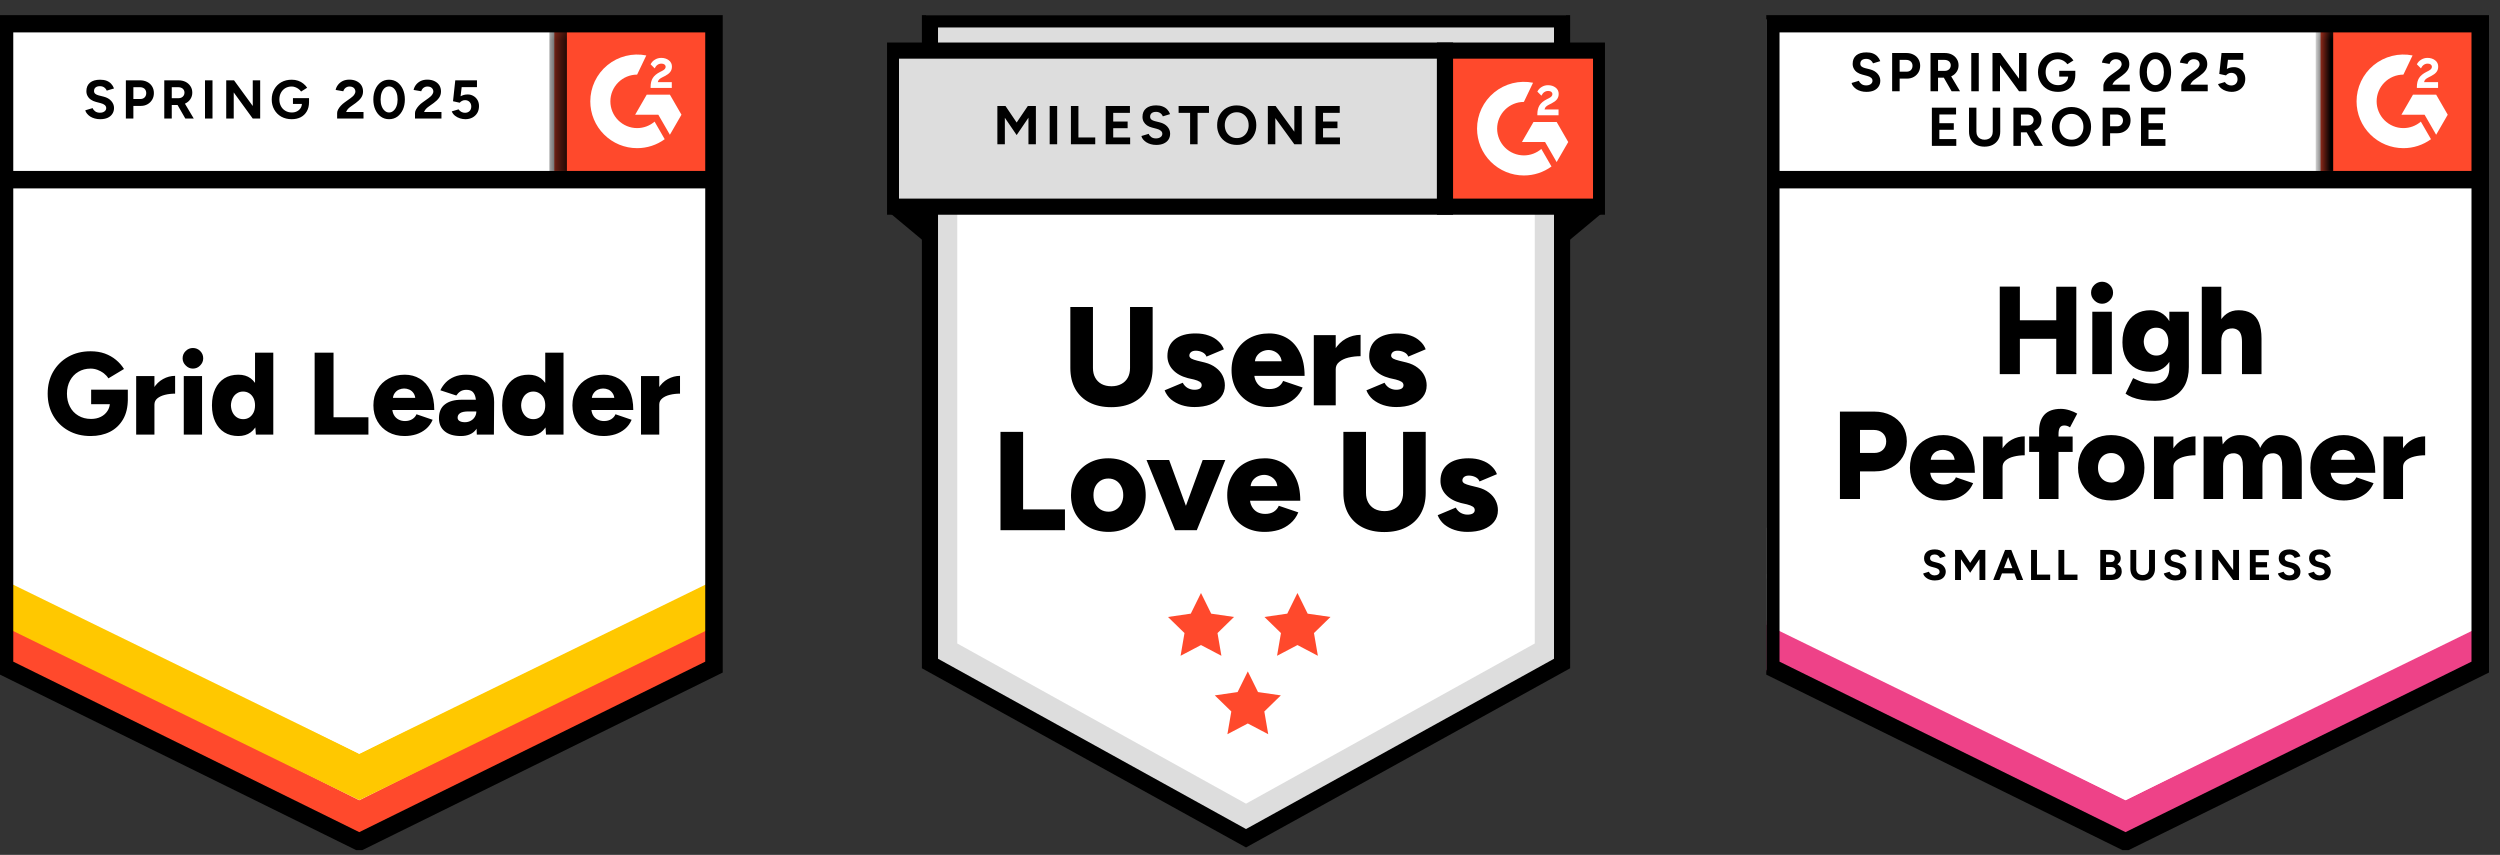 <svg width="155" height="53" viewBox="0 0 155 53" fill="none" xmlns="http://www.w3.org/2000/svg">
<rect x="0" y="0" width="155" height="53" fill="#333333" stroke="none"/>
<g clip-path="url(#clip0_1108_300)">
<path d="M0.017 41.523L22.273 52.489L44.53 41.523V1.203H0.017V41.523Z" fill="white"/>
<path d="M0.017 41.523L22.273 52.489L44.53 41.523V1.203H0.017V41.523Z" fill="white"/>
<path d="M6.208 7.39C6.088 7.39 5.977 7.375 5.874 7.346C5.767 7.317 5.674 7.277 5.593 7.225C5.513 7.171 5.446 7.111 5.395 7.046C5.34 6.982 5.304 6.913 5.288 6.838L5.743 6.703C5.772 6.78 5.824 6.846 5.898 6.901C5.972 6.956 6.066 6.985 6.179 6.988C6.298 6.992 6.396 6.966 6.474 6.911C6.548 6.856 6.585 6.787 6.585 6.703C6.585 6.629 6.556 6.566 6.498 6.514C6.437 6.463 6.354 6.424 6.251 6.398L5.942 6.316C5.829 6.287 5.727 6.242 5.637 6.18C5.55 6.122 5.482 6.048 5.434 5.958C5.382 5.871 5.356 5.769 5.356 5.653C5.356 5.427 5.43 5.251 5.579 5.126C5.727 5.003 5.937 4.942 6.208 4.942C6.359 4.942 6.492 4.963 6.604 5.005C6.721 5.05 6.816 5.113 6.89 5.193C6.967 5.274 7.027 5.371 7.069 5.484L6.619 5.619C6.59 5.542 6.54 5.477 6.469 5.426C6.395 5.371 6.303 5.343 6.193 5.343C6.08 5.343 5.992 5.369 5.927 5.421C5.863 5.472 5.83 5.547 5.83 5.643C5.83 5.717 5.856 5.776 5.908 5.817C5.959 5.859 6.029 5.892 6.116 5.914L6.425 5.992C6.629 6.043 6.787 6.134 6.9 6.263C7.012 6.392 7.069 6.535 7.069 6.693C7.069 6.832 7.035 6.953 6.967 7.056C6.9 7.163 6.803 7.245 6.677 7.303C6.548 7.361 6.391 7.39 6.208 7.39ZM7.804 7.351V4.98H8.685C8.853 4.98 9.001 5.014 9.13 5.082C9.259 5.147 9.359 5.238 9.43 5.358C9.504 5.477 9.541 5.614 9.541 5.769C9.541 5.924 9.506 6.061 9.435 6.18C9.364 6.3 9.269 6.393 9.149 6.461C9.027 6.532 8.885 6.567 8.724 6.567H8.269V7.351H7.804ZM8.269 6.137H8.714C8.817 6.137 8.903 6.103 8.97 6.035C9.035 5.967 9.067 5.879 9.067 5.769C9.067 5.663 9.032 5.574 8.961 5.503C8.886 5.438 8.791 5.406 8.675 5.406H8.269V6.137ZM10.185 7.351V4.98H11.065C11.233 4.98 11.381 5.013 11.51 5.077C11.639 5.145 11.739 5.235 11.81 5.348C11.885 5.461 11.922 5.593 11.922 5.745C11.922 5.893 11.883 6.026 11.806 6.142C11.731 6.258 11.628 6.348 11.496 6.413C11.367 6.477 11.219 6.509 11.051 6.509H10.649V7.351H10.185ZM11.491 7.351L10.944 6.398L11.298 6.146L12.014 7.351H11.491ZM10.649 6.088H11.07C11.141 6.088 11.204 6.074 11.259 6.045C11.314 6.016 11.357 5.976 11.389 5.924C11.422 5.872 11.438 5.813 11.438 5.745C11.438 5.645 11.402 5.563 11.331 5.498C11.257 5.437 11.162 5.406 11.046 5.406H10.649V6.088ZM12.71 7.351V4.98H13.175V7.351H12.71ZM14.026 7.351V4.98H14.51L15.671 6.572V4.98H16.131V7.351H15.671L14.491 5.73V7.351H14.026ZM18.086 7.39C17.844 7.39 17.629 7.338 17.442 7.235C17.255 7.129 17.11 6.984 17.007 6.8C16.9 6.616 16.847 6.405 16.847 6.166C16.847 5.927 16.9 5.716 17.007 5.532C17.11 5.348 17.255 5.203 17.442 5.097C17.629 4.993 17.844 4.942 18.086 4.942C18.231 4.942 18.363 4.963 18.483 5.005C18.605 5.047 18.713 5.106 18.807 5.184C18.9 5.258 18.979 5.343 19.044 5.44L18.666 5.677C18.628 5.616 18.576 5.563 18.512 5.517C18.45 5.469 18.383 5.432 18.308 5.406C18.234 5.377 18.16 5.363 18.086 5.363C17.937 5.363 17.805 5.397 17.689 5.464C17.573 5.535 17.483 5.63 17.418 5.75C17.354 5.869 17.321 6.008 17.321 6.166C17.321 6.321 17.354 6.459 17.418 6.582C17.483 6.704 17.573 6.8 17.689 6.867C17.805 6.938 17.941 6.974 18.095 6.974C18.215 6.974 18.321 6.95 18.415 6.901C18.508 6.853 18.582 6.787 18.637 6.703C18.692 6.616 18.72 6.516 18.72 6.403L19.16 6.335C19.16 6.558 19.113 6.748 19.02 6.906C18.929 7.064 18.803 7.185 18.642 7.269C18.481 7.35 18.295 7.39 18.086 7.39ZM18.163 6.442V6.084H19.16V6.369L18.908 6.442H18.163ZM20.902 7.351V7.008C20.902 6.943 20.921 6.872 20.96 6.795C21.002 6.714 21.058 6.635 21.129 6.558C21.203 6.477 21.289 6.403 21.386 6.335L21.744 6.079C21.792 6.043 21.839 6.005 21.884 5.963C21.929 5.921 21.964 5.874 21.99 5.822C22.019 5.771 22.034 5.722 22.034 5.677C22.034 5.616 22.019 5.563 21.99 5.517C21.964 5.469 21.924 5.432 21.869 5.406C21.814 5.377 21.747 5.363 21.666 5.363C21.598 5.363 21.539 5.377 21.487 5.406C21.435 5.432 21.392 5.467 21.356 5.513C21.324 5.558 21.3 5.606 21.284 5.658L20.81 5.576C20.832 5.463 20.881 5.358 20.955 5.261C21.029 5.164 21.126 5.085 21.245 5.024C21.368 4.966 21.505 4.937 21.656 4.937C21.834 4.937 21.985 4.969 22.111 5.034C22.237 5.095 22.335 5.18 22.406 5.29C22.474 5.4 22.508 5.527 22.508 5.672C22.508 5.817 22.468 5.948 22.387 6.064C22.306 6.177 22.197 6.284 22.058 6.384L21.734 6.616C21.669 6.661 21.613 6.711 21.564 6.766C21.519 6.821 21.484 6.88 21.458 6.945H22.537V7.351H20.902ZM24.124 7.39C23.93 7.39 23.761 7.338 23.616 7.235C23.468 7.129 23.353 6.984 23.272 6.8C23.189 6.616 23.147 6.405 23.147 6.166C23.147 5.927 23.189 5.716 23.272 5.532C23.353 5.348 23.468 5.203 23.616 5.097C23.761 4.993 23.929 4.942 24.119 4.942C24.313 4.942 24.484 4.993 24.632 5.097C24.777 5.203 24.892 5.348 24.976 5.532C25.059 5.716 25.101 5.927 25.101 6.166C25.101 6.405 25.059 6.616 24.976 6.8C24.892 6.984 24.777 7.129 24.632 7.235C24.484 7.338 24.314 7.39 24.124 7.39ZM24.124 6.974C24.224 6.974 24.314 6.938 24.395 6.867C24.476 6.8 24.538 6.704 24.584 6.582C24.629 6.463 24.651 6.324 24.651 6.166C24.651 6.008 24.629 5.867 24.584 5.745C24.538 5.622 24.476 5.527 24.395 5.459C24.314 5.392 24.222 5.358 24.119 5.358C24.019 5.358 23.929 5.392 23.848 5.459C23.771 5.527 23.709 5.622 23.664 5.745C23.619 5.867 23.597 6.008 23.597 6.166C23.597 6.324 23.619 6.463 23.664 6.582C23.709 6.704 23.772 6.8 23.853 6.867C23.93 6.938 24.021 6.974 24.124 6.974ZM25.73 7.351V7.008C25.73 6.943 25.751 6.872 25.793 6.795C25.835 6.714 25.892 6.635 25.962 6.558C26.034 6.477 26.119 6.403 26.219 6.335L26.577 6.079C26.625 6.043 26.672 6.005 26.717 5.963C26.759 5.921 26.795 5.874 26.824 5.822C26.853 5.771 26.867 5.722 26.867 5.677C26.867 5.616 26.853 5.563 26.824 5.517C26.795 5.469 26.754 5.432 26.703 5.406C26.648 5.377 26.58 5.363 26.5 5.363C26.432 5.363 26.372 5.377 26.32 5.406C26.266 5.432 26.222 5.467 26.19 5.513C26.154 5.558 26.13 5.606 26.117 5.658L25.643 5.576C25.666 5.463 25.714 5.358 25.788 5.261C25.863 5.164 25.959 5.085 26.079 5.024C26.201 4.966 26.338 4.937 26.49 4.937C26.667 4.937 26.819 4.969 26.945 5.034C27.07 5.095 27.169 5.18 27.24 5.29C27.308 5.4 27.341 5.527 27.341 5.672C27.341 5.817 27.301 5.948 27.221 6.064C27.14 6.177 27.03 6.284 26.892 6.384L26.567 6.616C26.503 6.661 26.446 6.711 26.398 6.766C26.353 6.821 26.317 6.88 26.291 6.945H27.37V7.351H25.73ZM28.851 7.39C28.744 7.39 28.633 7.372 28.517 7.337C28.404 7.301 28.303 7.248 28.212 7.177C28.119 7.103 28.051 7.013 28.009 6.906L28.43 6.78C28.482 6.854 28.541 6.908 28.609 6.94C28.677 6.975 28.749 6.993 28.827 6.993C28.943 6.993 29.038 6.958 29.112 6.887C29.183 6.816 29.219 6.721 29.219 6.601C29.219 6.488 29.183 6.395 29.112 6.321C29.041 6.246 28.948 6.209 28.832 6.209C28.761 6.209 28.696 6.225 28.638 6.258C28.58 6.29 28.535 6.327 28.503 6.369L28.087 6.277L28.227 4.98H29.572V5.401H28.624L28.556 5.967C28.617 5.935 28.685 5.908 28.759 5.885C28.833 5.866 28.914 5.856 29.001 5.856C29.13 5.856 29.248 5.888 29.354 5.953C29.461 6.014 29.544 6.098 29.606 6.205C29.667 6.311 29.698 6.435 29.698 6.577C29.698 6.738 29.662 6.88 29.591 7.003C29.517 7.125 29.417 7.221 29.291 7.288C29.166 7.356 29.019 7.39 28.851 7.39ZM5.617 27.034C5.095 27.034 4.634 26.921 4.234 26.695C3.837 26.472 3.524 26.163 3.295 25.766C3.069 25.372 2.956 24.919 2.956 24.406C2.956 23.893 3.069 23.44 3.295 23.047C3.524 22.653 3.837 22.343 4.234 22.118C4.634 21.892 5.095 21.779 5.617 21.779C5.943 21.779 6.237 21.826 6.498 21.919C6.762 22.016 6.993 22.147 7.19 22.311C7.39 22.476 7.556 22.665 7.688 22.877L6.721 23.458C6.65 23.342 6.554 23.237 6.435 23.143C6.316 23.053 6.187 22.982 6.048 22.931C5.906 22.879 5.763 22.853 5.617 22.853C5.334 22.853 5.08 22.919 4.858 23.052C4.638 23.181 4.466 23.363 4.34 23.598C4.214 23.834 4.151 24.103 4.151 24.406C4.151 24.713 4.213 24.982 4.335 25.214C4.455 25.45 4.629 25.635 4.858 25.771C5.084 25.906 5.346 25.974 5.646 25.974C5.875 25.974 6.077 25.93 6.251 25.843C6.425 25.756 6.562 25.635 6.662 25.48C6.766 25.326 6.817 25.145 6.817 24.939L7.925 24.75C7.925 25.243 7.827 25.659 7.63 25.998C7.43 26.34 7.159 26.598 6.817 26.772C6.472 26.946 6.072 27.034 5.617 27.034ZM5.651 25.059V24.16H7.925V24.851L7.272 25.059H5.651ZM9.275 25.069C9.275 24.676 9.354 24.348 9.512 24.087C9.67 23.826 9.869 23.631 10.107 23.502C10.346 23.369 10.596 23.303 10.857 23.303V24.406C10.635 24.406 10.425 24.43 10.228 24.479C10.035 24.527 9.877 24.601 9.754 24.701C9.635 24.801 9.575 24.929 9.575 25.084L9.275 25.069ZM8.443 26.946V23.318H9.575V26.946H8.443ZM11.394 26.946V23.318H12.527V26.946H11.394ZM11.96 22.853C11.79 22.853 11.641 22.789 11.515 22.66C11.386 22.534 11.322 22.386 11.322 22.215C11.322 22.037 11.386 21.886 11.515 21.76C11.641 21.637 11.79 21.576 11.96 21.576C12.135 21.576 12.285 21.637 12.41 21.76C12.536 21.886 12.599 22.037 12.599 22.215C12.599 22.386 12.536 22.534 12.41 22.66C12.285 22.789 12.135 22.853 11.96 22.853ZM15.865 26.946L15.812 26.274V21.866H16.944V26.946H15.865ZM14.781 27.034C14.443 27.034 14.152 26.958 13.91 26.806C13.665 26.654 13.476 26.435 13.344 26.148C13.209 25.864 13.141 25.526 13.141 25.132C13.141 24.735 13.209 24.395 13.344 24.111C13.476 23.831 13.665 23.613 13.91 23.458C14.152 23.306 14.443 23.231 14.781 23.231C15.081 23.231 15.334 23.306 15.541 23.458C15.747 23.613 15.9 23.831 16 24.111C16.104 24.395 16.155 24.735 16.155 25.132C16.155 25.526 16.104 25.864 16 26.148C15.9 26.435 15.747 26.654 15.541 26.806C15.334 26.958 15.081 27.034 14.781 27.034ZM15.081 25.988C15.22 25.988 15.346 25.953 15.459 25.882C15.568 25.808 15.655 25.706 15.72 25.577C15.781 25.451 15.812 25.303 15.812 25.132C15.812 24.964 15.781 24.816 15.72 24.687C15.655 24.558 15.568 24.458 15.459 24.387C15.346 24.313 15.217 24.276 15.071 24.276C14.926 24.276 14.799 24.313 14.689 24.387C14.576 24.458 14.488 24.558 14.423 24.687C14.359 24.816 14.323 24.964 14.317 25.132C14.323 25.303 14.359 25.451 14.423 25.577C14.488 25.706 14.578 25.808 14.694 25.882C14.807 25.953 14.936 25.988 15.081 25.988ZM19.508 26.946V21.866H20.679V25.872H22.842V26.946H19.508ZM25.082 27.034C24.704 27.034 24.371 26.953 24.08 26.792C23.79 26.63 23.563 26.406 23.398 26.119C23.234 25.835 23.151 25.506 23.151 25.132C23.151 24.755 23.235 24.424 23.403 24.14C23.567 23.853 23.797 23.631 24.09 23.473C24.377 23.311 24.713 23.231 25.096 23.231C25.438 23.231 25.748 23.313 26.025 23.477C26.303 23.642 26.522 23.887 26.683 24.213C26.845 24.535 26.925 24.939 26.925 25.422H24.197L24.317 25.287C24.317 25.451 24.351 25.596 24.419 25.722C24.487 25.848 24.582 25.943 24.704 26.008C24.824 26.072 24.959 26.105 25.111 26.105C25.288 26.105 25.44 26.064 25.566 25.984C25.688 25.906 25.774 25.806 25.822 25.684L26.824 26.027C26.727 26.253 26.59 26.442 26.413 26.593C26.235 26.742 26.034 26.853 25.808 26.927C25.579 26.998 25.337 27.034 25.082 27.034ZM24.351 24.813L24.23 24.668H25.856L25.755 24.813C25.755 24.635 25.719 24.493 25.648 24.387C25.577 24.28 25.487 24.203 25.377 24.155C25.271 24.11 25.164 24.087 25.058 24.087C24.954 24.087 24.848 24.11 24.738 24.155C24.629 24.203 24.537 24.28 24.463 24.387C24.388 24.493 24.351 24.635 24.351 24.813ZM29.562 26.946L29.533 26.163V25.142C29.533 24.948 29.515 24.779 29.48 24.634C29.448 24.488 29.388 24.374 29.301 24.29C29.214 24.209 29.083 24.169 28.909 24.169C28.774 24.169 28.654 24.2 28.551 24.261C28.451 24.326 28.364 24.413 28.29 24.522L27.303 24.198C27.387 24.018 27.5 23.855 27.641 23.71C27.783 23.564 27.959 23.448 28.169 23.361C28.375 23.274 28.617 23.231 28.895 23.231C29.272 23.231 29.591 23.302 29.852 23.444C30.114 23.582 30.309 23.777 30.438 24.029C30.57 24.28 30.636 24.579 30.636 24.924L30.622 26.946H29.562ZM28.575 27.034C28.143 27.034 27.809 26.937 27.574 26.743C27.335 26.55 27.216 26.277 27.216 25.925C27.216 25.542 27.34 25.256 27.588 25.069C27.833 24.879 28.178 24.784 28.624 24.784H29.62V25.509H29.054C28.812 25.509 28.638 25.543 28.532 25.611C28.425 25.679 28.372 25.774 28.372 25.896C28.372 25.984 28.411 26.051 28.488 26.1C28.569 26.151 28.68 26.177 28.822 26.177C28.961 26.177 29.083 26.146 29.19 26.085C29.296 26.027 29.38 25.947 29.441 25.843C29.503 25.743 29.533 25.632 29.533 25.509H29.814C29.814 25.993 29.712 26.369 29.509 26.637C29.306 26.901 28.994 27.034 28.575 27.034ZM33.854 26.946L33.805 26.274V21.866H34.938V26.946H33.854ZM32.775 27.034C32.436 27.034 32.144 26.958 31.899 26.806C31.657 26.654 31.468 26.435 31.333 26.148C31.201 25.864 31.135 25.526 31.135 25.132C31.135 24.735 31.201 24.395 31.333 24.111C31.468 23.831 31.657 23.613 31.899 23.458C32.144 23.306 32.436 23.231 32.775 23.231C33.075 23.231 33.328 23.306 33.535 23.458C33.738 23.613 33.891 23.831 33.994 24.111C34.094 24.395 34.144 24.735 34.144 25.132C34.144 25.526 34.094 25.864 33.994 26.148C33.891 26.435 33.738 26.654 33.535 26.806C33.328 26.958 33.075 27.034 32.775 27.034ZM33.07 25.988C33.212 25.988 33.338 25.953 33.447 25.882C33.56 25.808 33.649 25.706 33.714 25.577C33.775 25.451 33.805 25.303 33.805 25.132C33.805 24.964 33.775 24.816 33.714 24.687C33.649 24.558 33.56 24.458 33.447 24.387C33.338 24.313 33.21 24.276 33.065 24.276C32.92 24.276 32.791 24.313 32.678 24.387C32.568 24.458 32.481 24.558 32.417 24.687C32.349 24.816 32.314 24.964 32.31 25.132C32.314 25.303 32.349 25.451 32.417 25.577C32.481 25.706 32.57 25.808 32.683 25.882C32.796 25.953 32.925 25.988 33.07 25.988ZM37.42 27.034C37.042 27.034 36.708 26.953 36.418 26.792C36.128 26.63 35.9 26.406 35.736 26.119C35.571 25.835 35.489 25.506 35.489 25.132C35.489 24.755 35.573 24.424 35.741 24.14C35.905 23.853 36.134 23.631 36.428 23.473C36.715 23.311 37.05 23.231 37.434 23.231C37.776 23.231 38.086 23.313 38.363 23.477C38.641 23.642 38.86 23.887 39.021 24.213C39.182 24.535 39.263 24.939 39.263 25.422H36.534L36.66 25.287C36.66 25.451 36.692 25.596 36.757 25.722C36.825 25.848 36.92 25.943 37.042 26.008C37.162 26.072 37.297 26.105 37.449 26.105C37.629 26.105 37.781 26.064 37.904 25.984C38.026 25.906 38.111 25.806 38.16 25.684L39.161 26.027C39.065 26.253 38.928 26.442 38.75 26.593C38.573 26.742 38.371 26.853 38.145 26.927C37.916 26.998 37.675 27.034 37.42 27.034ZM36.684 24.813L36.568 24.668H38.194L38.097 24.813C38.097 24.635 38.06 24.493 37.986 24.387C37.915 24.28 37.826 24.203 37.72 24.155C37.613 24.11 37.505 24.087 37.395 24.087C37.289 24.087 37.183 24.11 37.076 24.155C36.966 24.203 36.874 24.28 36.8 24.387C36.723 24.493 36.684 24.635 36.684 24.813ZM40.579 25.069C40.579 24.676 40.657 24.348 40.811 24.087C40.969 23.826 41.168 23.631 41.406 23.502C41.648 23.369 41.9 23.303 42.161 23.303V24.406C41.939 24.406 41.729 24.43 41.532 24.479C41.335 24.527 41.177 24.601 41.058 24.701C40.935 24.801 40.874 24.929 40.874 25.084L40.579 25.069ZM39.742 26.946V23.318H40.874V26.946H39.742Z" fill="black"/>
<path d="M34.369 1.203H44.53V11.363H34.369V1.203Z" fill="#FF492C"/>
<mask id="mask0_1108_300" style="mask-type:luminance" maskUnits="userSpaceOnUse" x="34" y="1" width="11" height="11">
<path d="M34.369 1.203H44.53V11.363H34.369V1.203Z" fill="white"/>
</mask>
<g mask="url(#mask0_1108_300)">
<path fill-rule="evenodd" clip-rule="evenodd" d="M41.651 5.094H40.783C40.807 4.958 40.891 4.882 41.061 4.796L41.221 4.715C41.507 4.568 41.66 4.403 41.66 4.134C41.662 4.056 41.646 3.979 41.612 3.909C41.577 3.839 41.526 3.779 41.462 3.733C41.334 3.637 41.177 3.589 40.996 3.589C40.855 3.588 40.718 3.627 40.599 3.702C40.486 3.769 40.395 3.869 40.337 3.987L40.589 4.239C40.686 4.042 40.828 3.945 41.014 3.945C41.171 3.945 41.269 4.027 41.269 4.139C41.269 4.233 41.221 4.312 41.04 4.403L40.938 4.453C40.715 4.566 40.56 4.694 40.471 4.84C40.382 4.984 40.337 5.17 40.337 5.393V5.453H41.651V5.094V5.094ZM41.533 5.868H40.098L39.38 7.112H40.815L41.533 8.355L42.251 7.112L41.533 5.868Z" fill="white"/>
<path fill-rule="evenodd" clip-rule="evenodd" d="M39.502 7.942C39.062 7.942 38.641 7.767 38.329 7.456C38.018 7.145 37.843 6.724 37.843 6.284C37.843 5.844 38.019 5.422 38.33 5.112C38.641 4.801 39.062 4.626 39.502 4.626L40.07 3.437C39.649 3.353 39.215 3.363 38.798 3.468C38.381 3.572 37.993 3.767 37.661 4.039C37.328 4.311 37.061 4.654 36.877 5.042C36.694 5.43 36.598 5.854 36.598 6.284C36.598 6.665 36.673 7.043 36.819 7.395C36.965 7.747 37.179 8.067 37.449 8.336C37.719 8.606 38.039 8.82 38.391 8.966C38.743 9.111 39.121 9.186 39.502 9.186C40.117 9.187 40.716 8.992 41.212 8.63L40.584 7.54C40.283 7.8 39.899 7.942 39.502 7.942Z" fill="white"/>
<path d="M34.606 1.526V11.139" stroke="black" stroke-width="1.085"/>
</g>
<path d="M0.017 41.613V38.468L22.273 49.616L44.53 38.468V41.613L22.273 52.489L0.017 41.613Z" fill="#FF492C"/>
<path d="M0.017 38.732V35.587L22.273 46.735L44.53 35.587V38.732L22.273 49.608L0.017 38.732Z" fill="#FFC800"/>
<path d="M0.017 35.861V32.716L22.273 43.865L44.53 32.716V35.861L22.273 46.737L0.017 35.861Z" fill="white"/>
<path d="M44.324 11.139H0.319M44.267 41.36L22.273 52.197L0.28 41.36V1.466H44.267V41.36Z" stroke="black" stroke-width="1.085"/>
</g>
<g clip-path="url(#clip1_1108_300)">
<path d="M57.416 41.281L77.253 52.247L97.09 41.281V0.961H57.416V41.281Z" fill="#DDDDDD"/>
<path d="M96.848 41.138L77.253 51.971L57.657 41.138V1.203H96.848V41.138Z" stroke="black"/>
<path d="M59.351 39.896L77.253 49.828L95.155 39.896V3.38H59.351V39.896Z" fill="white"/>
<path d="M74.461 36.765L75.094 38.047L76.508 38.252L75.485 39.25L75.727 40.659L74.461 39.993L73.196 40.659L73.438 39.25L72.414 38.252L73.829 38.046L74.461 36.765ZM80.442 36.765L81.075 38.047L82.489 38.252L81.466 39.25L81.708 40.659L80.442 39.993L79.177 40.659L79.419 39.25L78.395 38.252L79.81 38.046L80.442 36.765ZM77.364 41.626L77.997 42.908L79.412 43.114L78.388 44.111L78.63 45.521L77.364 44.855L76.099 45.521L76.341 44.111L75.317 43.114L76.731 42.908L77.364 41.626Z" fill="#FF492C"/>
<path d="M68.895 25.245C68.373 25.245 67.92 25.147 67.537 24.949C67.17 24.762 66.867 24.472 66.666 24.113C66.463 23.747 66.361 23.315 66.361 22.816V19.036H67.763V22.816C67.763 23.048 67.81 23.248 67.903 23.416C67.995 23.585 68.126 23.715 68.294 23.808C68.469 23.901 68.675 23.948 68.913 23.948C69.145 23.948 69.348 23.901 69.522 23.808C69.697 23.715 69.83 23.585 69.923 23.416C70.016 23.248 70.062 23.048 70.062 22.816V19.036H71.465V22.816C71.465 23.315 71.36 23.747 71.151 24.113C70.948 24.473 70.652 24.752 70.263 24.949C69.879 25.147 69.424 25.245 68.895 25.245ZM74.052 25.237C73.768 25.237 73.501 25.196 73.251 25.115C73.017 25.039 72.799 24.921 72.607 24.766C72.429 24.613 72.292 24.419 72.206 24.2L73.33 23.73C73.405 23.875 73.51 23.985 73.643 24.061C73.777 24.131 73.913 24.165 74.052 24.165C74.192 24.165 74.302 24.142 74.383 24.096C74.465 24.044 74.505 23.974 74.505 23.887C74.506 23.843 74.496 23.799 74.474 23.761C74.453 23.723 74.421 23.691 74.383 23.669C74.302 23.617 74.183 23.57 74.026 23.53L73.643 23.443C73.243 23.338 72.932 23.164 72.711 22.92C72.497 22.691 72.378 22.389 72.38 22.075C72.38 21.628 72.534 21.283 72.842 21.039C73.15 20.795 73.576 20.673 74.122 20.673C74.436 20.673 74.709 20.717 74.941 20.804C75.179 20.885 75.376 21.001 75.533 21.152C75.696 21.297 75.812 21.466 75.881 21.657L74.802 22.11C74.761 21.994 74.677 21.904 74.549 21.84C74.422 21.776 74.282 21.744 74.14 21.744C74.012 21.744 73.913 21.773 73.844 21.831C73.811 21.857 73.784 21.89 73.766 21.928C73.748 21.966 73.739 22.007 73.739 22.049C73.739 22.119 73.78 22.18 73.861 22.232C73.948 22.279 74.073 22.322 74.235 22.363L74.697 22.476C74.97 22.546 75.199 22.653 75.385 22.798C75.571 22.937 75.71 23.103 75.803 23.294C75.896 23.48 75.942 23.681 75.942 23.895C75.942 24.174 75.861 24.415 75.698 24.618C75.542 24.816 75.321 24.97 75.037 25.08C74.752 25.184 74.424 25.237 74.052 25.237ZM78.673 25.237C78.22 25.237 77.819 25.141 77.471 24.949C77.129 24.764 76.845 24.486 76.652 24.148C76.455 23.805 76.356 23.408 76.356 22.955C76.356 22.502 76.455 22.104 76.652 21.762C76.845 21.424 77.129 21.146 77.471 20.96C77.825 20.769 78.231 20.673 78.69 20.673C79.102 20.673 79.474 20.772 79.805 20.969C80.136 21.167 80.397 21.463 80.589 21.858C80.786 22.247 80.885 22.728 80.885 23.303H77.611L77.759 23.138C77.759 23.335 77.799 23.509 77.881 23.66C77.962 23.811 78.075 23.927 78.22 24.009C78.365 24.084 78.528 24.122 78.708 24.122C78.923 24.122 79.103 24.075 79.248 23.983C79.393 23.884 79.495 23.762 79.553 23.617L80.763 24.026C80.656 24.292 80.486 24.529 80.267 24.714C80.058 24.894 79.817 25.028 79.544 25.115C79.261 25.197 78.968 25.238 78.673 25.237ZM77.793 22.58L77.654 22.398H79.605L79.474 22.58C79.474 22.36 79.43 22.189 79.343 22.067C79.264 21.945 79.152 21.849 79.021 21.788C78.899 21.73 78.774 21.701 78.647 21.701C78.519 21.701 78.388 21.73 78.255 21.788C78.122 21.85 78.008 21.946 77.924 22.067C77.837 22.189 77.793 22.36 77.793 22.58ZM82.457 22.877C82.457 22.406 82.55 22.014 82.736 21.701C82.927 21.387 83.165 21.152 83.45 20.995C83.727 20.842 84.039 20.761 84.356 20.76V22.084C84.101 22.082 83.846 22.112 83.598 22.171C83.366 22.229 83.177 22.319 83.032 22.441C82.887 22.557 82.814 22.708 82.814 22.894L82.457 22.877ZM81.456 25.132V20.778H82.815V25.132H81.456ZM86.563 25.237C86.279 25.237 86.012 25.196 85.762 25.115C85.528 25.039 85.31 24.921 85.118 24.766C84.94 24.613 84.803 24.419 84.717 24.2L85.841 23.73C85.916 23.875 86.021 23.985 86.154 24.061C86.288 24.131 86.424 24.165 86.563 24.165C86.703 24.165 86.813 24.142 86.894 24.096C86.976 24.044 87.016 23.974 87.016 23.887C87.017 23.843 87.007 23.799 86.985 23.761C86.964 23.723 86.932 23.691 86.894 23.669C86.813 23.617 86.694 23.57 86.537 23.53L86.154 23.443C85.754 23.338 85.443 23.164 85.222 22.92C85.008 22.691 84.889 22.389 84.891 22.075C84.891 21.628 85.045 21.283 85.353 21.039C85.661 20.795 86.087 20.673 86.633 20.673C86.947 20.673 87.219 20.717 87.452 20.804C87.69 20.885 87.887 21.001 88.044 21.152C88.207 21.297 88.323 21.466 88.392 21.657L87.312 22.11C87.272 21.994 87.188 21.904 87.06 21.84C86.933 21.776 86.793 21.744 86.65 21.744C86.523 21.744 86.424 21.773 86.354 21.831C86.321 21.857 86.295 21.89 86.277 21.928C86.259 21.966 86.249 22.007 86.25 22.049C86.25 22.119 86.291 22.18 86.372 22.232C86.459 22.279 86.584 22.322 86.746 22.363L87.208 22.476C87.481 22.546 87.71 22.653 87.896 22.798C88.082 22.937 88.221 23.103 88.314 23.294C88.407 23.48 88.453 23.681 88.453 23.895C88.453 24.174 88.372 24.415 88.209 24.618C88.053 24.816 87.832 24.97 87.548 25.08C87.263 25.184 86.935 25.237 86.563 25.237ZM62.03 32.873V26.777H63.432V31.584H66.027V32.873H62.03ZM68.735 32.978C68.276 32.978 67.873 32.882 67.525 32.691C67.182 32.499 66.896 32.219 66.697 31.881C66.5 31.538 66.401 31.143 66.401 30.696C66.401 30.249 66.497 29.854 66.689 29.512C66.882 29.174 67.165 28.896 67.507 28.71C67.861 28.513 68.262 28.414 68.709 28.414C69.168 28.414 69.571 28.513 69.92 28.71C70.264 28.893 70.549 29.171 70.738 29.512C70.936 29.854 71.034 30.249 71.034 30.696C71.034 31.143 70.936 31.538 70.738 31.881C70.549 32.221 70.269 32.501 69.928 32.691C69.58 32.882 69.182 32.978 68.735 32.978ZM68.735 31.724C68.909 31.724 69.063 31.68 69.197 31.593C69.336 31.506 69.444 31.387 69.519 31.236C69.603 31.069 69.645 30.883 69.641 30.696C69.641 30.493 69.6 30.316 69.519 30.165C69.449 30.015 69.337 29.887 69.197 29.799C69.053 29.711 68.887 29.666 68.718 29.669C68.538 29.669 68.378 29.712 68.239 29.799C68.097 29.889 67.983 30.015 67.908 30.165C67.832 30.316 67.795 30.493 67.795 30.696C67.795 30.899 67.832 31.079 67.908 31.236C67.989 31.387 68.1 31.506 68.239 31.593C68.384 31.68 68.549 31.724 68.735 31.724ZM72.974 32.873L74.567 28.519H75.969L74.201 32.873H72.974ZM72.852 32.873L71.084 28.519H72.486L74.08 32.873H72.852ZM78.405 32.978C77.952 32.978 77.552 32.882 77.203 32.691C76.861 32.505 76.578 32.227 76.385 31.889C76.187 31.547 76.088 31.149 76.088 30.696C76.088 30.243 76.187 29.846 76.385 29.503C76.578 29.165 76.861 28.887 77.203 28.702C77.557 28.51 77.964 28.414 78.422 28.414C78.835 28.414 79.206 28.513 79.537 28.71C79.868 28.908 80.129 29.204 80.321 29.599C80.519 29.988 80.617 30.47 80.617 31.044H77.343L77.491 30.879C77.491 31.076 77.531 31.251 77.613 31.402C77.694 31.553 77.807 31.669 77.952 31.75C78.097 31.825 78.26 31.863 78.44 31.863C78.655 31.863 78.835 31.817 78.98 31.724C79.125 31.625 79.227 31.503 79.285 31.358L80.495 31.767C80.388 32.034 80.218 32.27 79.999 32.455C79.79 32.635 79.549 32.769 79.276 32.856C78.993 32.939 78.7 32.98 78.405 32.978ZM77.525 30.322L77.386 30.139H79.337L79.206 30.322C79.206 30.101 79.163 29.93 79.076 29.808C78.996 29.687 78.885 29.59 78.753 29.529C78.632 29.471 78.507 29.442 78.379 29.442C78.251 29.442 78.121 29.471 77.987 29.529C77.854 29.591 77.74 29.688 77.656 29.808C77.569 29.93 77.525 30.101 77.525 30.322ZM85.825 32.987C85.302 32.987 84.849 32.888 84.466 32.691C84.1 32.504 83.797 32.213 83.595 31.855C83.392 31.489 83.29 31.056 83.29 30.557V26.777H84.692V30.557C84.692 30.789 84.739 30.989 84.832 31.158C84.925 31.326 85.055 31.457 85.224 31.55C85.398 31.642 85.604 31.689 85.842 31.689C86.074 31.689 86.278 31.642 86.452 31.55C86.626 31.457 86.759 31.326 86.852 31.158C86.945 30.989 86.992 30.789 86.992 30.557V26.777H88.394V30.557C88.394 31.056 88.289 31.489 88.08 31.855C87.877 32.214 87.581 32.493 87.192 32.691C86.809 32.888 86.353 32.987 85.825 32.987ZM90.981 32.978C90.697 32.978 90.43 32.937 90.18 32.856C89.946 32.78 89.728 32.662 89.536 32.508C89.358 32.354 89.221 32.16 89.135 31.942L90.258 31.471C90.334 31.616 90.439 31.727 90.572 31.802C90.706 31.872 90.842 31.907 90.981 31.907C91.121 31.907 91.231 31.884 91.312 31.837C91.394 31.785 91.434 31.715 91.434 31.628C91.435 31.584 91.424 31.541 91.403 31.503C91.382 31.464 91.35 31.432 91.312 31.41C91.231 31.358 91.112 31.312 90.955 31.271L90.572 31.184C90.171 31.079 89.861 30.905 89.64 30.661C89.425 30.433 89.307 30.13 89.309 29.817C89.309 29.369 89.463 29.024 89.771 28.78C90.079 28.536 90.505 28.414 91.051 28.414C91.365 28.414 91.637 28.458 91.87 28.545C92.108 28.626 92.305 28.742 92.462 28.893C92.624 29.039 92.74 29.207 92.81 29.398L91.73 29.851C91.69 29.735 91.606 29.645 91.478 29.581C91.351 29.518 91.21 29.485 91.068 29.486C90.941 29.486 90.842 29.515 90.772 29.573C90.739 29.599 90.713 29.632 90.695 29.669C90.676 29.707 90.667 29.749 90.668 29.79C90.668 29.86 90.708 29.921 90.79 29.973C90.877 30.02 91.002 30.063 91.164 30.104L91.626 30.217C91.899 30.287 92.128 30.394 92.314 30.539C92.5 30.679 92.639 30.844 92.732 31.036C92.825 31.222 92.871 31.422 92.871 31.637C92.871 31.915 92.79 32.156 92.627 32.36C92.471 32.557 92.25 32.711 91.965 32.821C91.681 32.926 91.353 32.978 90.981 32.978Z" fill="black"/>
<path d="M55.238 3.138H89.59V12.815H55.238V3.138Z" fill="#DDDDDD"/>
<path d="M55.238 3.138H89.59V12.815H55.238V3.138Z" stroke="black"/>
<path d="M61.837 8.944V6.574H62.342L63.033 7.596L63.724 6.574H64.225V8.944H63.764V7.298L63.033 8.375L62.301 7.302V8.944H61.837ZM65.08 8.944V6.574H65.544V8.944H65.08ZM66.397 8.944V6.574H66.862V8.521H67.905V8.944H66.397ZM68.555 8.944V6.574H70.056V6.997H69.019V7.535H69.913V7.949H69.019V8.521H70.069V8.944H68.555ZM71.684 8.985C71.571 8.986 71.458 8.971 71.349 8.941C71.251 8.914 71.157 8.873 71.071 8.819C70.995 8.769 70.927 8.709 70.868 8.64C70.819 8.579 70.784 8.509 70.766 8.433L71.22 8.297C71.249 8.374 71.302 8.441 71.376 8.497C71.451 8.552 71.544 8.58 71.657 8.582C71.777 8.584 71.874 8.558 71.948 8.504C71.984 8.482 72.013 8.451 72.033 8.414C72.053 8.377 72.064 8.336 72.064 8.294C72.064 8.258 72.056 8.222 72.04 8.19C72.024 8.158 72.001 8.13 71.972 8.108C71.901 8.05 71.818 8.009 71.728 7.989L71.42 7.908C71.312 7.882 71.209 7.837 71.115 7.776C71.03 7.718 70.96 7.642 70.909 7.552C70.858 7.458 70.832 7.352 70.834 7.244C70.834 7.021 70.908 6.847 71.054 6.723C71.203 6.596 71.413 6.533 71.684 6.533C71.836 6.533 71.968 6.556 72.081 6.601C72.196 6.644 72.292 6.706 72.368 6.787C72.445 6.868 72.504 6.964 72.545 7.075L72.095 7.214C72.066 7.135 72.014 7.066 71.945 7.017C71.865 6.961 71.769 6.932 71.671 6.936C71.558 6.936 71.469 6.962 71.403 7.014C71.371 7.041 71.346 7.075 71.33 7.113C71.314 7.151 71.306 7.192 71.308 7.234C71.308 7.309 71.334 7.367 71.383 7.41C71.435 7.453 71.505 7.486 71.593 7.508L71.904 7.586C72.108 7.636 72.266 7.725 72.379 7.854C72.492 7.983 72.548 8.126 72.548 8.284C72.548 8.424 72.514 8.547 72.446 8.653C72.379 8.757 72.28 8.838 72.152 8.897C72.023 8.956 71.867 8.985 71.684 8.985ZM73.786 8.944V6.997H73.074V6.574H74.957V6.997H74.25V8.944H73.786ZM76.685 8.985C76.445 8.985 76.233 8.933 76.048 8.829C75.868 8.726 75.72 8.576 75.618 8.396C75.512 8.202 75.458 7.983 75.463 7.762C75.463 7.52 75.514 7.309 75.618 7.126C75.722 6.94 75.865 6.796 76.045 6.692C76.238 6.586 76.455 6.532 76.675 6.536C76.915 6.536 77.125 6.59 77.305 6.696C77.488 6.8 77.631 6.944 77.736 7.129C77.839 7.312 77.891 7.523 77.891 7.762C77.891 7.999 77.839 8.21 77.735 8.396C77.633 8.579 77.491 8.723 77.308 8.829C77.118 8.936 76.903 8.989 76.685 8.985ZM76.685 8.562C76.829 8.562 76.956 8.528 77.064 8.46C77.175 8.39 77.26 8.296 77.322 8.176C77.387 8.048 77.419 7.906 77.416 7.762C77.416 7.604 77.385 7.465 77.322 7.346C77.26 7.227 77.168 7.128 77.053 7.06C76.939 6.992 76.808 6.957 76.675 6.96C76.542 6.958 76.412 6.993 76.298 7.061C76.184 7.129 76.092 7.228 76.031 7.346C75.968 7.465 75.936 7.604 75.936 7.762C75.936 7.918 75.968 8.056 76.031 8.176C76.094 8.295 76.183 8.39 76.295 8.46C76.408 8.528 76.538 8.562 76.685 8.562ZM78.606 8.944V6.574H79.089L80.248 8.165V6.574H80.709V8.944H80.248L79.07 7.322V8.944H78.605H78.606ZM81.564 8.944V6.574H83.064V6.997H82.028V7.535H82.922V7.949H82.028V8.521H83.078V8.944H81.564Z" fill="black"/>
<path d="M89.59 3.138H99.267V12.815H89.59V3.138Z" fill="#FF492C" stroke="black"/>
<path fill-rule="evenodd" clip-rule="evenodd" d="M96.63 6.787H95.763C95.786 6.651 95.87 6.575 96.04 6.489L96.2 6.408C96.486 6.261 96.638 6.096 96.638 5.827C96.641 5.749 96.625 5.672 96.591 5.602C96.556 5.532 96.505 5.472 96.442 5.427C96.313 5.33 96.156 5.282 95.975 5.282C95.83 5.282 95.699 5.319 95.579 5.395C95.465 5.462 95.374 5.562 95.316 5.681L95.568 5.932C95.665 5.735 95.807 5.639 95.993 5.639C96.15 5.639 96.248 5.72 96.248 5.832C96.248 5.926 96.2 6.005 96.019 6.096L95.917 6.146C95.694 6.259 95.539 6.387 95.45 6.533C95.361 6.677 95.316 6.863 95.316 7.086V7.146H96.63V6.788V6.787ZM96.512 7.562H95.077L94.359 8.805H95.795L96.512 10.048L97.23 8.805L96.512 7.561V7.562Z" fill="white"/>
<path fill-rule="evenodd" clip-rule="evenodd" d="M94.481 9.635C94.042 9.634 93.62 9.46 93.309 9.149C92.998 8.838 92.823 8.416 92.822 7.977C92.822 7.537 92.998 7.115 93.309 6.804C93.62 6.494 94.041 6.319 94.481 6.319L95.049 5.13C94.628 5.046 94.194 5.056 93.777 5.16C93.36 5.264 92.972 5.46 92.64 5.732C92.307 6.004 92.04 6.347 91.856 6.735C91.672 7.123 91.577 7.547 91.577 7.977C91.577 8.358 91.652 8.735 91.798 9.088C91.944 9.44 92.158 9.76 92.428 10.029C92.698 10.299 93.018 10.512 93.37 10.658C93.722 10.804 94.1 10.879 94.481 10.879C95.096 10.88 95.695 10.685 96.192 10.322L95.563 9.234C95.272 9.483 94.894 9.635 94.481 9.635V9.635Z" fill="white"/>
<path d="M57.899 15.476L54.996 13.057H57.899V15.476ZM96.606 15.476L99.509 13.057H96.606V15.476Z" fill="black"/>
</g>
<g clip-path="url(#clip2_1108_300)">
<path d="M109.526 41.523L131.782 52.489L154.038 41.523V1.203H109.526V41.523Z" fill="white"/>
<path d="M109.526 41.523L131.782 52.489L154.038 41.523V1.203H109.526V41.523Z" fill="white"/>
<path d="M115.716 5.696C115.597 5.696 115.486 5.682 115.383 5.653C115.276 5.624 115.183 5.583 115.102 5.532C115.021 5.477 114.955 5.417 114.904 5.353C114.849 5.288 114.813 5.219 114.797 5.145L115.252 5.009C115.281 5.087 115.333 5.153 115.407 5.208C115.481 5.263 115.574 5.292 115.687 5.295C115.807 5.298 115.905 5.272 115.983 5.217C116.057 5.163 116.094 5.093 116.094 5.009C116.094 4.932 116.065 4.869 116.007 4.821C115.945 4.769 115.863 4.73 115.76 4.705L115.45 4.622C115.337 4.593 115.236 4.548 115.145 4.487C115.058 4.429 114.991 4.355 114.942 4.264C114.891 4.177 114.865 4.076 114.865 3.959C114.865 3.734 114.939 3.558 115.087 3.432C115.236 3.309 115.445 3.248 115.716 3.248C115.868 3.248 116 3.269 116.113 3.311C116.229 3.356 116.324 3.419 116.399 3.5C116.476 3.58 116.536 3.677 116.578 3.79L116.128 3.926C116.099 3.851 116.049 3.787 115.978 3.732C115.903 3.677 115.812 3.65 115.702 3.65C115.589 3.65 115.5 3.676 115.436 3.727C115.371 3.779 115.339 3.853 115.339 3.95C115.339 4.024 115.365 4.082 115.416 4.124C115.468 4.166 115.537 4.198 115.624 4.221L115.934 4.298C116.137 4.35 116.295 4.44 116.408 4.569C116.521 4.698 116.578 4.842 116.578 5C116.578 5.138 116.544 5.259 116.476 5.363C116.408 5.469 116.312 5.551 116.186 5.609C116.057 5.667 115.9 5.696 115.716 5.696ZM117.313 5.658V3.287H118.194C118.361 3.287 118.51 3.321 118.639 3.389C118.768 3.453 118.868 3.545 118.939 3.664C119.013 3.784 119.05 3.921 119.05 4.076C119.05 4.23 119.015 4.367 118.944 4.487C118.873 4.606 118.777 4.7 118.658 4.767C118.536 4.838 118.394 4.874 118.232 4.874H117.778V5.658H117.313ZM117.778 4.443H118.223C118.326 4.443 118.411 4.409 118.479 4.342C118.544 4.274 118.576 4.185 118.576 4.076C118.576 3.969 118.54 3.882 118.469 3.814C118.395 3.747 118.3 3.713 118.184 3.713H117.778V4.443ZM119.693 5.658V3.287H120.574C120.742 3.287 120.89 3.319 121.019 3.384C121.148 3.451 121.248 3.542 121.319 3.655C121.393 3.768 121.43 3.9 121.43 4.051C121.43 4.2 121.392 4.332 121.314 4.448C121.24 4.564 121.137 4.655 121.005 4.719C120.876 4.784 120.727 4.816 120.56 4.816H120.158V5.658H119.693ZM121 5.658L120.453 4.705L120.806 4.453L121.522 5.658H121ZM120.158 4.395H120.579C120.65 4.395 120.713 4.38 120.768 4.351C120.822 4.322 120.866 4.282 120.898 4.23C120.93 4.179 120.947 4.119 120.947 4.051C120.947 3.951 120.911 3.869 120.84 3.805C120.766 3.743 120.671 3.713 120.555 3.713H120.158V4.395ZM122.219 5.658V3.287H122.684V5.658H122.219ZM123.535 5.658V3.287H124.019L125.18 4.879V3.287H125.64V5.658H125.18L124 4.037V5.658H123.535ZM127.594 5.696C127.353 5.696 127.138 5.645 126.951 5.542C126.764 5.435 126.619 5.29 126.516 5.106C126.409 4.922 126.356 4.711 126.356 4.472C126.356 4.234 126.409 4.022 126.516 3.838C126.619 3.655 126.764 3.509 126.951 3.403C127.138 3.3 127.353 3.248 127.594 3.248C127.74 3.248 127.872 3.269 127.991 3.311C128.114 3.353 128.222 3.413 128.315 3.49C128.409 3.564 128.488 3.65 128.552 3.747L128.175 3.984C128.136 3.922 128.085 3.869 128.02 3.824C127.959 3.776 127.891 3.738 127.817 3.713C127.743 3.684 127.669 3.669 127.594 3.669C127.446 3.669 127.314 3.703 127.198 3.771C127.082 3.842 126.991 3.937 126.927 4.056C126.862 4.176 126.83 4.314 126.83 4.472C126.83 4.627 126.862 4.766 126.927 4.888C126.991 5.011 127.082 5.106 127.198 5.174C127.314 5.245 127.449 5.28 127.604 5.28C127.723 5.28 127.83 5.256 127.923 5.208C128.017 5.159 128.091 5.093 128.146 5.009C128.201 4.922 128.228 4.822 128.228 4.709L128.669 4.642C128.669 4.864 128.622 5.054 128.528 5.213C128.438 5.371 128.312 5.492 128.151 5.575C127.99 5.656 127.804 5.696 127.594 5.696ZM127.672 4.748V4.39H128.669V4.675L128.417 4.748H127.672ZM130.41 5.658V5.314C130.41 5.25 130.43 5.179 130.468 5.101C130.51 5.021 130.567 4.942 130.638 4.864C130.712 4.784 130.797 4.709 130.894 4.642L131.252 4.385C131.301 4.35 131.347 4.311 131.393 4.269C131.438 4.227 131.473 4.18 131.499 4.129C131.528 4.077 131.543 4.029 131.543 3.984C131.543 3.922 131.528 3.869 131.499 3.824C131.473 3.776 131.433 3.738 131.378 3.713C131.323 3.684 131.255 3.669 131.175 3.669C131.107 3.669 131.047 3.684 130.996 3.713C130.944 3.738 130.901 3.774 130.865 3.819C130.833 3.864 130.809 3.913 130.793 3.964L130.318 3.882C130.341 3.769 130.389 3.664 130.464 3.568C130.538 3.471 130.635 3.392 130.754 3.33C130.876 3.272 131.014 3.243 131.165 3.243C131.343 3.243 131.494 3.276 131.62 3.34C131.746 3.401 131.844 3.487 131.915 3.597C131.983 3.706 132.017 3.834 132.017 3.979C132.017 4.124 131.976 4.255 131.896 4.371C131.815 4.484 131.705 4.59 131.567 4.69L131.243 4.922C131.178 4.967 131.122 5.017 131.073 5.072C131.028 5.127 130.993 5.187 130.967 5.251H132.046V5.658H130.41ZM133.633 5.696C133.439 5.696 133.27 5.645 133.125 5.542C132.976 5.435 132.862 5.29 132.781 5.106C132.697 4.922 132.655 4.711 132.655 4.472C132.655 4.234 132.697 4.022 132.781 3.838C132.862 3.655 132.976 3.509 133.125 3.403C133.27 3.3 133.438 3.248 133.628 3.248C133.821 3.248 133.992 3.3 134.141 3.403C134.286 3.509 134.4 3.655 134.484 3.838C134.568 4.022 134.61 4.234 134.61 4.472C134.61 4.711 134.568 4.922 134.484 5.106C134.4 5.29 134.286 5.435 134.141 5.542C133.992 5.645 133.823 5.696 133.633 5.696ZM133.633 5.28C133.733 5.28 133.823 5.245 133.904 5.174C133.984 5.106 134.047 5.011 134.092 4.888C134.137 4.769 134.16 4.63 134.16 4.472C134.16 4.314 134.137 4.174 134.092 4.051C134.047 3.929 133.984 3.834 133.904 3.766C133.823 3.698 133.731 3.664 133.628 3.664C133.528 3.664 133.438 3.698 133.357 3.766C133.279 3.834 133.218 3.929 133.173 4.051C133.128 4.174 133.105 4.314 133.105 4.472C133.105 4.63 133.128 4.769 133.173 4.888C133.218 5.011 133.281 5.106 133.362 5.174C133.439 5.245 133.529 5.28 133.633 5.28ZM135.239 5.658V5.314C135.239 5.25 135.26 5.179 135.302 5.101C135.344 5.021 135.4 4.942 135.471 4.864C135.542 4.784 135.628 4.709 135.728 4.642L136.086 4.385C136.134 4.35 136.181 4.311 136.226 4.269C136.268 4.227 136.303 4.18 136.332 4.129C136.362 4.077 136.376 4.029 136.376 3.984C136.376 3.922 136.362 3.869 136.332 3.824C136.303 3.776 136.263 3.738 136.212 3.713C136.157 3.684 136.089 3.669 136.008 3.669C135.941 3.669 135.881 3.684 135.829 3.713C135.774 3.738 135.731 3.774 135.699 3.819C135.663 3.864 135.639 3.913 135.626 3.964L135.152 3.882C135.175 3.769 135.223 3.664 135.297 3.568C135.371 3.471 135.468 3.392 135.587 3.33C135.71 3.272 135.847 3.243 135.999 3.243C136.176 3.243 136.328 3.276 136.453 3.34C136.579 3.401 136.678 3.487 136.749 3.597C136.816 3.706 136.85 3.834 136.85 3.979C136.85 4.124 136.81 4.255 136.729 4.371C136.649 4.484 136.539 4.59 136.4 4.69L136.076 4.922C136.012 4.967 135.955 5.017 135.907 5.072C135.862 5.127 135.826 5.187 135.8 5.251H136.879V5.658H135.239ZM138.36 5.696C138.253 5.696 138.142 5.679 138.026 5.643C137.913 5.608 137.811 5.554 137.721 5.483C137.628 5.409 137.56 5.319 137.518 5.213L137.939 5.087C137.99 5.161 138.05 5.214 138.118 5.246C138.186 5.282 138.258 5.3 138.336 5.3C138.452 5.3 138.547 5.264 138.621 5.193C138.692 5.122 138.727 5.027 138.727 4.908C138.727 4.795 138.692 4.701 138.621 4.627C138.55 4.553 138.456 4.516 138.34 4.516C138.269 4.516 138.205 4.532 138.147 4.564C138.089 4.596 138.044 4.634 138.011 4.675L137.595 4.584L137.736 3.287H139.081V3.708H138.132L138.065 4.274C138.126 4.242 138.194 4.214 138.268 4.192C138.342 4.172 138.423 4.163 138.51 4.163C138.639 4.163 138.756 4.195 138.863 4.259C138.969 4.321 139.053 4.405 139.115 4.511C139.176 4.617 139.206 4.742 139.206 4.884C139.206 5.045 139.171 5.187 139.1 5.309C139.026 5.432 138.926 5.527 138.8 5.595C138.674 5.663 138.527 5.696 138.36 5.696ZM119.776 9.044V6.674H121.276V7.095L120.24 7.099V7.637H121.135V8.048H120.24V8.624H121.29V9.044H119.776ZM123.037 9.093C122.84 9.093 122.671 9.054 122.529 8.977C122.384 8.899 122.272 8.791 122.195 8.653C122.117 8.514 122.079 8.349 122.079 8.159V6.674H122.538V8.159C122.538 8.262 122.559 8.351 122.601 8.425C122.643 8.503 122.703 8.561 122.78 8.599C122.855 8.641 122.943 8.662 123.046 8.662C123.146 8.662 123.235 8.641 123.313 8.599C123.387 8.561 123.445 8.503 123.487 8.425C123.529 8.351 123.55 8.262 123.55 8.159V6.674H124.014V8.159C124.014 8.349 123.974 8.514 123.893 8.653C123.813 8.791 123.7 8.899 123.554 8.977C123.409 9.054 123.237 9.093 123.037 9.093ZM124.832 9.044V6.674H125.712C125.88 6.674 126.028 6.706 126.157 6.77C126.287 6.838 126.387 6.929 126.457 7.041C126.532 7.154 126.569 7.287 126.569 7.438C126.569 7.587 126.53 7.719 126.453 7.835C126.378 7.951 126.275 8.041 126.143 8.106C126.014 8.17 125.866 8.203 125.698 8.203H125.296V9.044H124.832ZM126.138 9.044L125.587 8.091L125.945 7.84L126.661 9.044H126.138ZM125.296 7.782H125.717C125.788 7.782 125.851 7.767 125.906 7.738C125.961 7.709 126.004 7.669 126.037 7.617C126.069 7.566 126.085 7.506 126.085 7.438C126.085 7.338 126.049 7.256 125.978 7.191C125.904 7.13 125.809 7.099 125.693 7.099H125.296V7.782ZM128.441 9.083C128.202 9.083 127.991 9.032 127.807 8.928C127.624 8.822 127.478 8.677 127.372 8.493C127.269 8.309 127.217 8.099 127.217 7.864C127.217 7.622 127.269 7.409 127.372 7.225C127.478 7.041 127.622 6.898 127.803 6.795C127.983 6.688 128.193 6.635 128.432 6.635C128.67 6.635 128.88 6.688 129.06 6.795C129.244 6.898 129.388 7.041 129.491 7.225C129.594 7.412 129.646 7.625 129.646 7.864C129.646 8.099 129.594 8.309 129.491 8.493C129.388 8.677 129.246 8.822 129.065 8.928C128.885 9.032 128.677 9.083 128.441 9.083ZM128.441 8.662C128.586 8.662 128.714 8.628 128.823 8.561C128.933 8.49 129.019 8.395 129.08 8.275C129.141 8.156 129.172 8.019 129.172 7.864C129.172 7.706 129.14 7.567 129.075 7.448C129.014 7.329 128.928 7.233 128.819 7.162C128.706 7.095 128.577 7.061 128.432 7.061C128.29 7.061 128.162 7.095 128.049 7.162C127.936 7.233 127.849 7.329 127.788 7.448C127.723 7.567 127.691 7.706 127.691 7.864C127.691 8.019 127.723 8.156 127.788 8.275C127.849 8.395 127.936 8.49 128.049 8.561C128.162 8.628 128.293 8.662 128.441 8.662ZM130.362 9.044V6.674H131.243C131.41 6.674 131.557 6.708 131.683 6.775C131.812 6.84 131.913 6.932 131.988 7.051C132.059 7.17 132.094 7.308 132.094 7.462C132.094 7.617 132.059 7.754 131.988 7.874C131.92 7.993 131.825 8.086 131.702 8.154C131.58 8.225 131.438 8.261 131.276 8.261H130.826V9.044H130.362ZM130.826 7.83H131.267C131.373 7.83 131.459 7.796 131.523 7.728C131.591 7.661 131.625 7.572 131.625 7.462C131.625 7.356 131.588 7.267 131.514 7.196C131.439 7.132 131.346 7.099 131.233 7.099H130.826V7.83ZM132.742 9.044V6.674H134.242V7.095L133.207 7.099V7.637H134.102V8.048H133.207V8.624H134.257V9.044H132.742Z" fill="black"/>
<path d="M127.488 23.197V17.778H128.731V23.197H127.488ZM123.985 23.197V17.768H125.233V23.197H123.985ZM124.87 21.005V19.858H128.151V21.005H124.87ZM129.723 23.197V19.326H130.933V23.197H129.723ZM130.328 18.832C130.147 18.832 129.988 18.763 129.849 18.624C129.714 18.489 129.646 18.331 129.646 18.15C129.646 17.96 129.714 17.799 129.849 17.666C129.988 17.534 130.147 17.468 130.328 17.468C130.512 17.468 130.672 17.534 130.807 17.666C130.943 17.799 131.01 17.96 131.01 18.15C131.01 18.331 130.943 18.489 130.807 18.624C130.672 18.763 130.512 18.832 130.328 18.832ZM133.618 24.851C133.302 24.851 133.026 24.832 132.791 24.793C132.559 24.751 132.359 24.696 132.191 24.629C132.026 24.561 131.891 24.487 131.784 24.406L132.254 23.443C132.338 23.479 132.436 23.524 132.549 23.579C132.662 23.634 132.8 23.682 132.965 23.724C133.133 23.766 133.333 23.787 133.565 23.787C133.746 23.787 133.907 23.751 134.049 23.68C134.191 23.609 134.3 23.501 134.378 23.356C134.458 23.208 134.499 23.022 134.499 22.8V19.326H135.708V22.756C135.708 23.189 135.626 23.563 135.462 23.879C135.294 24.192 135.055 24.432 134.745 24.6C134.436 24.767 134.06 24.851 133.618 24.851ZM133.338 23.051C132.976 23.051 132.665 22.977 132.404 22.829C132.146 22.68 131.946 22.471 131.804 22.2C131.662 21.926 131.591 21.6 131.591 21.223C131.591 20.81 131.662 20.456 131.804 20.163C131.946 19.869 132.146 19.64 132.404 19.476C132.665 19.315 132.976 19.234 133.338 19.234C133.637 19.234 133.897 19.315 134.116 19.476C134.336 19.64 134.505 19.871 134.625 20.168C134.744 20.468 134.804 20.827 134.804 21.247C134.804 21.618 134.744 21.937 134.625 22.205C134.505 22.472 134.336 22.68 134.116 22.829C133.897 22.977 133.637 23.051 133.338 23.051ZM133.696 22.045C133.85 22.045 133.983 22.006 134.092 21.929C134.205 21.855 134.291 21.753 134.349 21.624C134.407 21.495 134.436 21.348 134.436 21.184C134.436 21.01 134.405 20.858 134.344 20.729C134.283 20.6 134.197 20.498 134.087 20.424C133.975 20.353 133.841 20.318 133.686 20.318C133.537 20.318 133.405 20.353 133.289 20.424C133.173 20.498 133.083 20.6 133.018 20.729C132.954 20.858 132.918 21.01 132.912 21.184C132.918 21.348 132.954 21.495 133.018 21.624C133.083 21.753 133.175 21.855 133.294 21.929C133.41 22.006 133.544 22.045 133.696 22.045ZM136.511 23.197V17.778H137.721V23.197H136.511ZM139.003 23.197V21.213H140.213V23.197H139.003ZM139.003 21.213C139.003 21.006 138.981 20.843 138.935 20.724C138.89 20.602 138.823 20.513 138.732 20.458C138.645 20.4 138.542 20.368 138.423 20.361C138.19 20.358 138.016 20.423 137.9 20.555C137.781 20.684 137.721 20.884 137.721 21.155H137.358C137.358 20.745 137.419 20.397 137.542 20.11C137.665 19.826 137.834 19.608 138.05 19.456C138.263 19.308 138.51 19.234 138.79 19.234C139.103 19.234 139.366 19.297 139.579 19.423C139.789 19.548 139.947 19.74 140.053 19.998C140.16 20.256 140.213 20.587 140.213 20.99V21.213H139.003ZM114.076 30.938V25.519H116.205C116.595 25.519 116.944 25.598 117.25 25.756C117.553 25.914 117.792 26.13 117.966 26.404C118.137 26.682 118.223 27.003 118.223 27.367C118.223 27.725 118.139 28.044 117.971 28.325C117.803 28.606 117.569 28.827 117.269 28.988C116.973 29.146 116.631 29.225 116.244 29.225H115.32V30.938H114.076ZM115.32 28.083H116.21C116.432 28.083 116.611 28.017 116.747 27.885C116.879 27.753 116.945 27.58 116.945 27.367C116.945 27.157 116.874 26.986 116.732 26.854C116.59 26.722 116.403 26.656 116.171 26.656H115.32V28.083ZM120.477 31.03C120.074 31.03 119.718 30.944 119.408 30.773C119.098 30.599 118.856 30.36 118.682 30.057C118.505 29.751 118.416 29.399 118.416 29.003C118.416 28.599 118.505 28.246 118.682 27.943C118.863 27.637 119.108 27.399 119.418 27.232C119.727 27.061 120.085 26.975 120.492 26.975C120.859 26.975 121.19 27.062 121.484 27.236C121.777 27.414 122.011 27.675 122.185 28.02C122.356 28.366 122.442 28.796 122.442 29.312H119.534L119.664 29.167C119.664 29.341 119.7 29.496 119.771 29.631C119.845 29.764 119.947 29.865 120.076 29.936C120.205 30.004 120.348 30.038 120.506 30.038C120.697 30.038 120.858 29.996 120.99 29.912C121.122 29.828 121.214 29.722 121.266 29.593L122.335 29.956C122.232 30.198 122.085 30.399 121.895 30.56C121.708 30.718 121.493 30.836 121.251 30.914C121.009 30.991 120.751 31.03 120.477 31.03ZM119.693 28.664L119.573 28.509H121.305L121.198 28.664C121.198 28.47 121.159 28.317 121.082 28.204C121.005 28.091 120.908 28.011 120.792 27.962C120.679 27.914 120.566 27.89 120.453 27.89C120.34 27.89 120.226 27.914 120.11 27.962C119.993 28.011 119.895 28.091 119.814 28.204C119.734 28.317 119.693 28.47 119.693 28.664ZM123.845 28.935C123.845 28.515 123.929 28.167 124.096 27.89C124.264 27.609 124.475 27.399 124.73 27.261C124.985 27.122 125.253 27.053 125.533 27.053V28.228C125.295 28.228 125.07 28.254 124.861 28.306C124.651 28.357 124.482 28.436 124.353 28.543C124.224 28.649 124.159 28.785 124.159 28.949L123.845 28.935ZM122.954 30.938V27.067H124.159V30.938H122.954ZM126.424 30.938V26.709C126.424 26.287 126.533 25.954 126.753 25.712C126.975 25.471 127.317 25.35 127.778 25.35C127.946 25.35 128.123 25.379 128.311 25.437C128.498 25.498 128.657 25.567 128.789 25.645L128.34 26.496C128.278 26.454 128.217 26.424 128.156 26.404C128.094 26.388 128.038 26.38 127.986 26.38C127.861 26.38 127.77 26.422 127.715 26.506C127.657 26.59 127.628 26.73 127.628 26.927V30.938H126.424ZM125.809 28.02V27.067H128.504V28.02H125.809ZM130.914 31.03C130.504 31.03 130.144 30.944 129.835 30.773C129.525 30.599 129.281 30.36 129.104 30.057C128.927 29.751 128.838 29.399 128.838 29.003C128.838 28.606 128.923 28.254 129.094 27.948C129.268 27.645 129.512 27.406 129.825 27.232C130.138 27.061 130.493 26.975 130.889 26.975C131.296 26.975 131.655 27.061 131.968 27.232C132.281 27.406 132.523 27.645 132.694 27.948C132.868 28.254 132.955 28.606 132.955 29.003C132.955 29.399 132.868 29.751 132.694 30.057C132.523 30.36 132.283 30.599 131.973 30.773C131.663 30.944 131.31 31.03 130.914 31.03ZM130.914 29.917C131.068 29.917 131.205 29.878 131.325 29.801C131.447 29.723 131.542 29.615 131.61 29.477C131.681 29.341 131.717 29.183 131.717 29.003C131.717 28.822 131.681 28.664 131.61 28.528C131.542 28.39 131.446 28.282 131.32 28.204C131.197 28.127 131.055 28.088 130.894 28.088C130.736 28.088 130.594 28.127 130.468 28.204C130.346 28.282 130.249 28.39 130.178 28.528C130.11 28.664 130.076 28.822 130.076 29.003C130.076 29.183 130.11 29.341 130.178 29.477C130.249 29.615 130.347 29.723 130.473 29.801C130.599 29.878 130.746 29.917 130.914 29.917ZM134.436 28.935C134.436 28.515 134.52 28.167 134.687 27.89C134.855 27.609 135.066 27.399 135.321 27.261C135.576 27.122 135.842 27.053 136.12 27.053V28.228C135.884 28.228 135.662 28.254 135.452 28.306C135.242 28.357 135.073 28.436 134.944 28.543C134.815 28.649 134.75 28.785 134.75 28.949L134.436 28.935ZM133.546 30.938V27.067H134.75V30.938H133.546ZM136.623 30.938V27.067H137.765L137.808 27.556C137.934 27.366 138.087 27.22 138.268 27.12C138.452 27.024 138.655 26.975 138.877 26.975C139.197 26.975 139.461 27.041 139.671 27.174C139.881 27.303 140.034 27.503 140.131 27.774C140.25 27.515 140.413 27.317 140.619 27.178C140.826 27.043 141.058 26.975 141.316 26.975C141.78 26.975 142.13 27.117 142.366 27.401C142.601 27.685 142.716 28.125 142.709 28.722V30.938H141.5V28.954C141.5 28.748 141.479 28.585 141.437 28.465C141.392 28.343 141.329 28.254 141.248 28.199C141.164 28.141 141.066 28.109 140.953 28.103C140.73 28.099 140.561 28.164 140.445 28.296C140.329 28.425 140.271 28.625 140.271 28.896V30.938H139.061V28.954C139.061 28.748 139.04 28.585 138.998 28.465C138.953 28.343 138.89 28.254 138.81 28.199C138.726 28.141 138.627 28.109 138.515 28.103C138.292 28.099 138.123 28.164 138.006 28.296C137.89 28.425 137.832 28.625 137.832 28.896V30.938H136.623ZM145.303 31.03C144.899 31.03 144.543 30.944 144.233 30.773C143.924 30.599 143.682 30.36 143.508 30.057C143.33 29.751 143.242 29.399 143.242 29.003C143.242 28.599 143.332 28.246 143.512 27.943C143.69 27.637 143.933 27.399 144.243 27.232C144.553 27.061 144.911 26.975 145.317 26.975C145.685 26.975 146.016 27.062 146.309 27.236C146.603 27.414 146.836 27.675 147.011 28.02C147.182 28.366 147.267 28.796 147.267 29.312H144.359L144.49 29.167C144.49 29.341 144.525 29.496 144.596 29.631C144.67 29.764 144.772 29.865 144.901 29.936C145.03 30.004 145.174 30.038 145.332 30.038C145.525 30.038 145.687 29.996 145.816 29.912C145.948 29.828 146.04 29.722 146.091 29.593L147.161 29.956C147.057 30.198 146.912 30.399 146.725 30.56C146.535 30.718 146.319 30.836 146.077 30.914C145.835 30.991 145.577 31.03 145.303 31.03ZM144.519 28.664L144.398 28.509H146.13L146.024 28.664C146.024 28.47 145.985 28.317 145.907 28.204C145.83 28.091 145.735 28.011 145.622 27.962C145.506 27.914 145.391 27.89 145.278 27.89C145.166 27.89 145.051 27.914 144.935 27.962C144.819 28.011 144.72 28.091 144.64 28.204C144.559 28.317 144.519 28.47 144.519 28.664ZM148.67 28.935C148.67 28.515 148.754 28.167 148.922 27.89C149.089 27.609 149.301 27.399 149.556 27.261C149.81 27.122 150.078 27.053 150.359 27.053V28.228C150.12 28.228 149.896 28.254 149.686 28.306C149.48 28.357 149.312 28.436 149.183 28.543C149.054 28.649 148.989 28.785 148.989 28.949L148.67 28.935ZM147.78 30.938V27.067H148.989V30.938H147.78Z" fill="black"/>
<path d="M119.959 35.989C119.863 35.989 119.774 35.978 119.693 35.955C119.613 35.933 119.54 35.901 119.476 35.859C119.411 35.817 119.358 35.77 119.316 35.718C119.274 35.667 119.248 35.612 119.239 35.554L119.592 35.447C119.614 35.509 119.656 35.562 119.718 35.607C119.776 35.649 119.848 35.672 119.935 35.675C120.029 35.675 120.106 35.654 120.167 35.612C120.226 35.57 120.255 35.515 120.255 35.447C120.255 35.389 120.232 35.339 120.187 35.297C120.138 35.259 120.074 35.228 119.993 35.205L119.751 35.142C119.661 35.12 119.58 35.084 119.509 35.036C119.442 34.991 119.389 34.933 119.35 34.862C119.311 34.794 119.292 34.714 119.292 34.62C119.292 34.446 119.35 34.309 119.466 34.209C119.582 34.112 119.747 34.063 119.959 34.063C120.076 34.063 120.179 34.081 120.269 34.117C120.359 34.149 120.435 34.197 120.496 34.262C120.555 34.326 120.6 34.402 120.632 34.489L120.279 34.596C120.259 34.538 120.221 34.488 120.163 34.446C120.105 34.401 120.032 34.378 119.945 34.378C119.858 34.378 119.788 34.399 119.737 34.441C119.688 34.483 119.664 34.541 119.664 34.615C119.664 34.673 119.684 34.718 119.722 34.751C119.761 34.786 119.816 34.812 119.887 34.828L120.129 34.891C120.29 34.93 120.414 34.999 120.501 35.099C120.592 35.202 120.637 35.315 120.637 35.438C120.637 35.547 120.609 35.644 120.555 35.728C120.503 35.812 120.427 35.876 120.327 35.922C120.224 35.967 120.101 35.989 119.959 35.989ZM121.213 35.96V34.097H121.609L122.151 34.901L122.698 34.097H123.09V35.96H122.727V34.663L122.151 35.51L121.58 34.668V35.96H121.213ZM125.049 35.96L124.338 34.097H124.701L125.436 35.96H125.049ZM123.578 35.96L124.314 34.097H124.677L123.966 35.96H123.578ZM123.927 35.549V35.225H125.093V35.549H123.927ZM125.925 35.96V34.097H126.293V35.626H127.11V35.96H125.925ZM127.623 35.96V34.097H127.986V35.626H128.804V35.96H127.623ZM130.217 35.96V34.097H130.846C130.975 34.097 131.088 34.117 131.184 34.156C131.278 34.194 131.352 34.252 131.407 34.33C131.459 34.41 131.484 34.509 131.484 34.625C131.484 34.699 131.467 34.765 131.431 34.823C131.396 34.884 131.344 34.938 131.276 34.983C131.363 35.028 131.431 35.088 131.479 35.162C131.525 35.236 131.547 35.325 131.547 35.428C131.547 35.541 131.521 35.636 131.47 35.713C131.421 35.794 131.35 35.855 131.257 35.897C131.163 35.939 131.055 35.96 130.933 35.96H130.217ZM130.575 35.636H130.899C130.986 35.636 131.054 35.613 131.102 35.568C131.15 35.526 131.175 35.468 131.175 35.394C131.175 35.32 131.147 35.26 131.092 35.215C131.038 35.173 130.963 35.152 130.87 35.152H130.575V35.636ZM130.575 34.852H130.855C130.936 34.852 130.999 34.833 131.044 34.794C131.089 34.752 131.112 34.694 131.112 34.62C131.112 34.546 131.086 34.488 131.034 34.446C130.983 34.404 130.913 34.383 130.826 34.383H130.575V34.852ZM132.839 35.994C132.684 35.994 132.55 35.965 132.437 35.907C132.325 35.846 132.237 35.76 132.176 35.651C132.115 35.541 132.084 35.412 132.084 35.263V34.097H132.447V35.263C132.447 35.344 132.463 35.413 132.496 35.471C132.531 35.533 132.578 35.578 132.636 35.607C132.697 35.639 132.766 35.655 132.844 35.655C132.925 35.655 132.994 35.639 133.052 35.607C133.113 35.578 133.16 35.533 133.192 35.471C133.224 35.413 133.241 35.344 133.241 35.263V34.097H133.608V35.263C133.608 35.412 133.576 35.541 133.512 35.651C133.45 35.76 133.362 35.846 133.245 35.907C133.133 35.965 132.997 35.994 132.839 35.994ZM134.876 35.989C134.782 35.989 134.694 35.978 134.61 35.955C134.529 35.933 134.457 35.901 134.392 35.859C134.331 35.817 134.279 35.77 134.237 35.718C134.195 35.667 134.168 35.612 134.155 35.554L134.513 35.447C134.536 35.509 134.576 35.562 134.634 35.607C134.692 35.649 134.766 35.672 134.857 35.675C134.95 35.675 135.026 35.654 135.084 35.612C135.145 35.57 135.176 35.515 135.176 35.447C135.176 35.389 135.152 35.339 135.103 35.297C135.055 35.259 134.99 35.228 134.91 35.205L134.668 35.142C134.578 35.12 134.499 35.084 134.431 35.036C134.36 34.991 134.305 34.933 134.266 34.862C134.228 34.794 134.208 34.714 134.208 34.62C134.208 34.446 134.266 34.309 134.382 34.209C134.499 34.112 134.663 34.063 134.876 34.063C134.995 34.063 135.1 34.081 135.19 34.117C135.278 34.149 135.352 34.197 135.413 34.262C135.474 34.326 135.521 34.402 135.553 34.489L135.195 34.596C135.176 34.538 135.137 34.488 135.079 34.446C135.024 34.401 134.953 34.378 134.866 34.378C134.776 34.378 134.707 34.399 134.658 34.441C134.607 34.483 134.581 34.541 134.581 34.615C134.581 34.673 134.6 34.718 134.639 34.751C134.681 34.786 134.736 34.812 134.803 34.828L135.05 34.891C135.208 34.93 135.332 34.999 135.423 35.099C135.51 35.202 135.553 35.315 135.553 35.438C135.553 35.547 135.528 35.644 135.476 35.728C135.421 35.812 135.344 35.876 135.244 35.922C135.14 35.967 135.018 35.989 134.876 35.989ZM136.129 35.96V34.097H136.497V35.96H136.129ZM137.164 35.96V34.097H137.547L138.456 35.346V34.097H138.819V35.96H138.456L137.532 34.683V35.96H137.164ZM139.492 35.96V34.097H140.667V34.426H139.855V34.852H140.556V35.176H139.855V35.626H140.677V35.96H139.492ZM141.95 35.989C141.856 35.989 141.767 35.978 141.683 35.955C141.603 35.933 141.53 35.901 141.466 35.859C141.401 35.817 141.35 35.77 141.311 35.718C141.269 35.667 141.242 35.612 141.229 35.554L141.582 35.447C141.608 35.509 141.65 35.562 141.708 35.607C141.766 35.649 141.838 35.672 141.925 35.675C142.022 35.675 142.1 35.654 142.158 35.612C142.216 35.57 142.245 35.515 142.245 35.447C142.245 35.389 142.222 35.339 142.177 35.297C142.129 35.259 142.064 35.228 141.983 35.205L141.742 35.142C141.651 35.12 141.571 35.084 141.5 35.036C141.432 34.991 141.379 34.933 141.34 34.862C141.301 34.794 141.282 34.714 141.282 34.62C141.282 34.446 141.34 34.309 141.456 34.209C141.572 34.112 141.737 34.063 141.95 34.063C142.069 34.063 142.172 34.081 142.259 34.117C142.35 34.149 142.425 34.197 142.487 34.262C142.548 34.326 142.595 34.402 142.627 34.489L142.269 34.596C142.25 34.538 142.211 34.488 142.153 34.446C142.098 34.401 142.027 34.378 141.94 34.378C141.85 34.378 141.779 34.399 141.727 34.441C141.679 34.483 141.654 34.541 141.654 34.615C141.654 34.673 141.674 34.718 141.713 34.751C141.754 34.786 141.809 34.812 141.877 34.828L142.124 34.891C142.282 34.93 142.406 34.999 142.496 35.099C142.583 35.202 142.627 35.315 142.627 35.438C142.627 35.547 142.601 35.644 142.55 35.728C142.495 35.812 142.417 35.876 142.317 35.922C142.214 35.967 142.092 35.989 141.95 35.989ZM143.832 35.989C143.738 35.989 143.649 35.978 143.566 35.955C143.485 35.933 143.412 35.901 143.348 35.859C143.283 35.817 143.23 35.77 143.188 35.718C143.146 35.667 143.12 35.612 143.111 35.554L143.464 35.447C143.487 35.509 143.528 35.562 143.59 35.607C143.648 35.649 143.72 35.672 143.808 35.675C143.901 35.675 143.978 35.654 144.04 35.612C144.098 35.57 144.127 35.515 144.127 35.447C144.127 35.389 144.104 35.339 144.059 35.297C144.011 35.259 143.946 35.228 143.866 35.205L143.624 35.142C143.533 35.12 143.453 35.084 143.382 35.036C143.314 34.991 143.261 34.933 143.222 34.862C143.183 34.794 143.164 34.714 143.164 34.62C143.164 34.446 143.222 34.309 143.338 34.209C143.454 34.112 143.619 34.063 143.832 34.063C143.948 34.063 144.051 34.081 144.141 34.117C144.232 34.149 144.307 34.197 144.369 34.262C144.427 34.326 144.472 34.402 144.504 34.489L144.151 34.596C144.132 34.538 144.093 34.488 144.035 34.446C143.977 34.401 143.904 34.378 143.817 34.378C143.73 34.378 143.661 34.399 143.609 34.441C143.561 34.483 143.537 34.541 143.537 34.615C143.537 34.673 143.556 34.718 143.595 34.751C143.633 34.786 143.688 34.812 143.759 34.828L144.001 34.891C144.162 34.93 144.286 34.999 144.374 35.099C144.464 35.202 144.509 35.315 144.509 35.438C144.509 35.547 144.482 35.644 144.427 35.728C144.375 35.812 144.299 35.876 144.199 35.922C144.096 35.967 143.974 35.989 143.832 35.989Z" fill="black"/>
<path d="M143.878 1.203H154.038V11.363H143.878V1.203Z" fill="#FF492C"/>
<mask id="mask1_1108_300" style="mask-type:luminance" maskUnits="userSpaceOnUse" x="143" y="1" width="12" height="11">
<path d="M143.878 1.203H154.038V11.363H143.878V1.203Z" fill="white"/>
</mask>
<g mask="url(#mask1_1108_300)">
<path fill-rule="evenodd" clip-rule="evenodd" d="M151.16 5.094H150.292C150.316 4.958 150.399 4.882 150.57 4.796L150.73 4.715C151.016 4.568 151.168 4.403 151.168 4.134C151.171 4.056 151.155 3.979 151.12 3.909C151.086 3.839 151.035 3.779 150.971 3.733C150.843 3.637 150.685 3.589 150.504 3.589C150.364 3.588 150.227 3.627 150.108 3.702C149.995 3.769 149.903 3.869 149.846 3.987L150.098 4.239C150.195 4.042 150.337 3.945 150.523 3.945C150.68 3.945 150.777 4.027 150.777 4.139C150.777 4.233 150.73 4.312 150.549 4.403L150.447 4.453C150.224 4.566 150.069 4.694 149.98 4.84C149.89 4.984 149.846 5.17 149.846 5.393V5.453H151.16V5.094V5.094ZM151.041 5.868H149.606L148.889 7.112H150.324L151.041 8.355L151.759 7.112L151.041 5.868Z" fill="white"/>
<path fill-rule="evenodd" clip-rule="evenodd" d="M149.011 7.942C148.571 7.942 148.149 7.767 147.838 7.456C147.527 7.145 147.352 6.724 147.351 6.284C147.352 5.844 147.527 5.422 147.838 5.112C148.149 4.801 148.571 4.626 149.011 4.626L149.579 3.437C149.158 3.353 148.723 3.363 148.307 3.468C147.89 3.572 147.502 3.767 147.169 4.039C146.837 4.311 146.57 4.654 146.386 5.042C146.202 5.43 146.107 5.854 146.107 6.284C146.107 6.665 146.182 7.043 146.328 7.395C146.474 7.747 146.688 8.067 146.958 8.336C147.227 8.606 147.547 8.82 147.9 8.966C148.252 9.111 148.63 9.186 149.011 9.186C149.626 9.187 150.225 8.992 150.721 8.63L150.092 7.54C149.792 7.8 149.408 7.942 149.011 7.942Z" fill="white"/>
<path d="M144.115 1.526V11.139" stroke="black" stroke-width="1.085"/>
</g>
<path d="M109.526 41.613V38.468L131.782 49.616L154.038 38.468V41.613L131.782 52.489L109.526 41.613Z" fill="#EE4288"/>
<path d="M109.526 38.732V35.587L131.782 46.735L154.038 35.587V38.732L131.782 49.608L109.526 38.732Z" fill="white"/>
<path d="M109.526 35.861V32.716L131.782 43.865L154.038 32.716V35.861L131.782 46.737L109.526 35.861Z" fill="white"/>
<path d="M153.833 11.139H109.828M153.775 41.36L131.782 52.197L109.788 41.36V1.466H153.775V41.36Z" stroke="black" stroke-width="1.085"/>
</g>
<defs>
<clipPath id="clip0_1108_300">
<rect width="44.996" height="51.77" fill="white" transform="translate(0 0.94)"/>
</clipPath>
<clipPath id="clip1_1108_300">
<rect width="44.513" height="51.77" fill="white" transform="translate(54.996 0.94)"/>
</clipPath>
<clipPath id="clip2_1108_300">
<rect width="44.996" height="51.77" fill="white" transform="translate(109.509 0.94)"/>
</clipPath>
</defs>
</svg>
